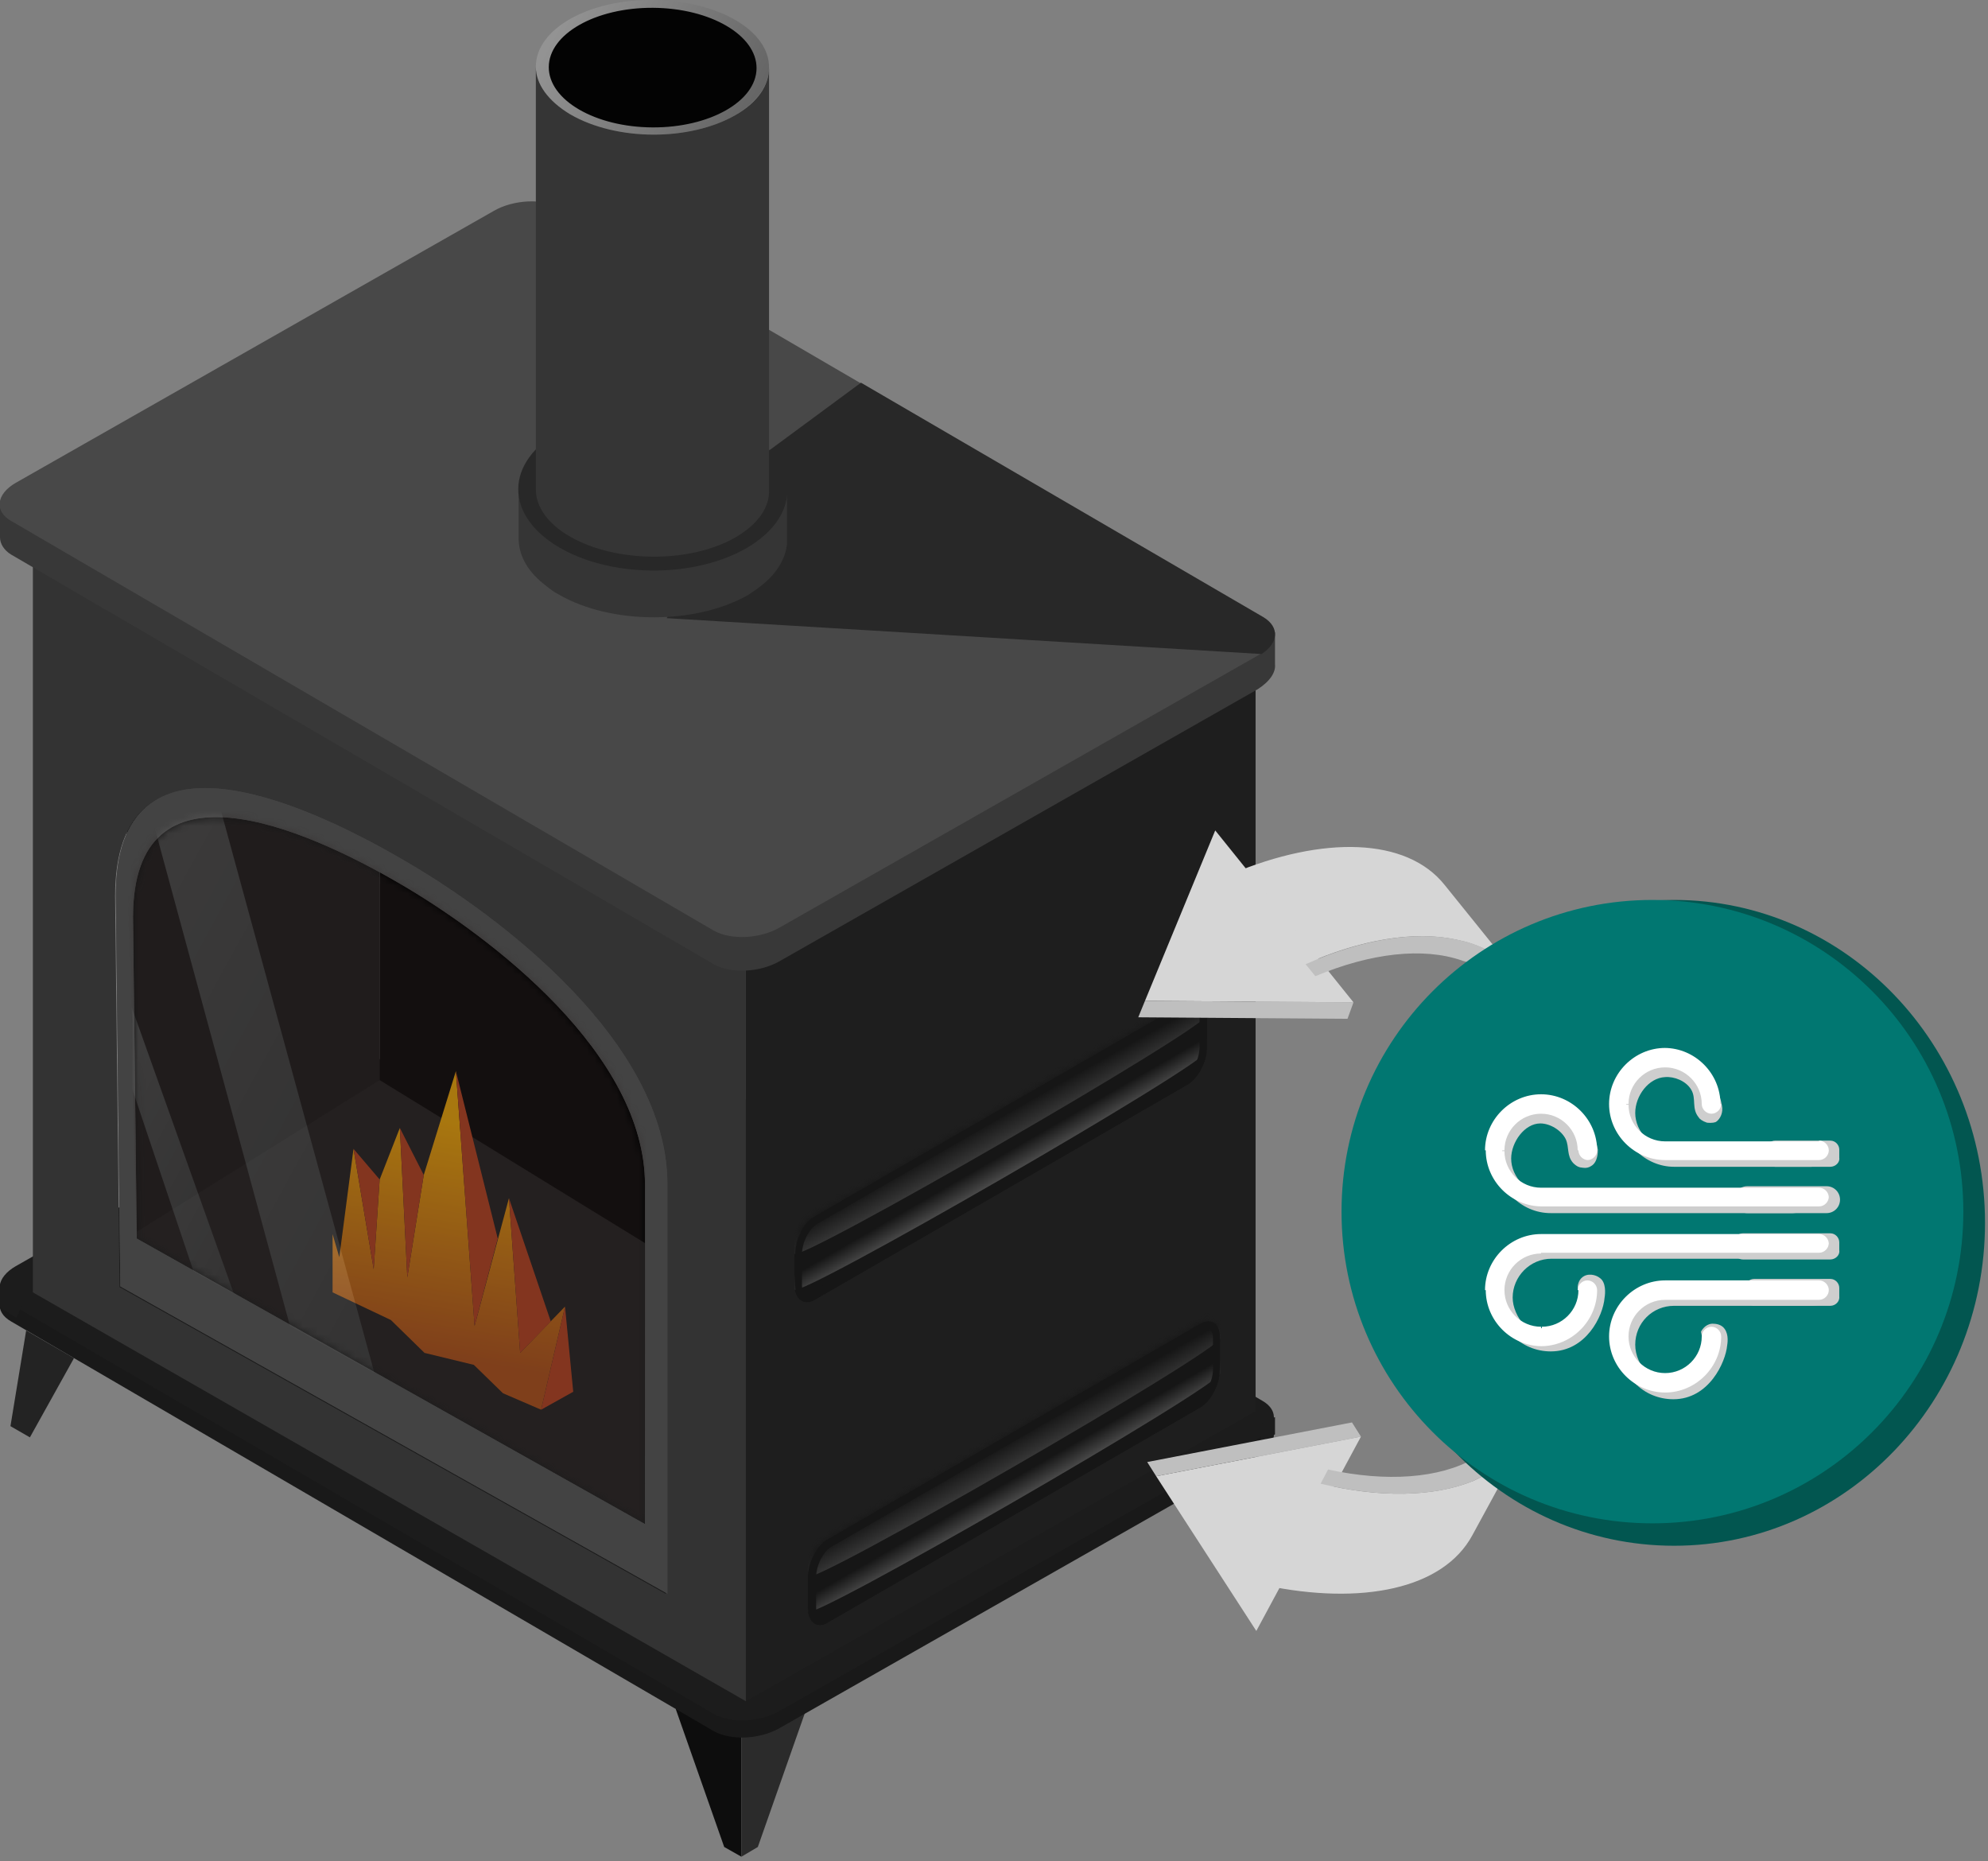 <svg width="266" height="249" viewBox="0 0 266 249" fill="none" xmlns="http://www.w3.org/2000/svg">
<rect x="0" y="0" width="266" height="249" fill="#808080" stroke="none"/>
<g clip-path="url(#clip0_768_10225)">
<path d="M90.4 228.6L96.9 247.1L99.2 248.4V232.4L90.4 228.6Z" fill="#0D0D0D"/>
<path d="M107.901 228.6L101.401 247.1L99.201 248.4V232.4L107.901 228.6Z" fill="#2B2B2B"/>
<path d="M95.5 231.6L1.5 176.8C-0.8 175.5 -0.5 173.2 2.1 171.7L66.1 135.3C68.7 133.8 72.7 133.6 74.9 134.9L168.9 189.7C171.2 191 170.9 193.3 168.3 194.8L104.3 231.2C101.7 232.7 97.8 232.9 95.5 231.6Z" fill="#191919"/>
<path d="M95.5 229.3L1.5 174.5C-0.8 173.2 -0.5 170.9 2.1 169.4L66.1 133C68.7 131.5 72.7 131.3 74.9 132.6L168.9 187.4C171.2 188.7 170.9 191 168.3 192.5L104.3 228.9C101.7 230.4 97.8 230.6 95.5 229.3Z" fill="#1C1C1C"/>
<path d="M50.801 144.5L17.801 165.1L16.801 101.3L50.801 111.4V144.5Z" fill="#161616"/>
<path d="M50.801 116.6V144.5L88.401 167.6V131.8L50.801 116.6Z" fill="black"/>
<path d="M4.4 75.7V172.9L99.8 227.6V129.6L4.4 75.7ZM89.2 213.3L16 172.2L15.4 119.9C15.4 96.2 40 107.1 53.6 115C67.2 122.9 89.1 139.8 89.1 158.5V213.3H89.2Z" fill="#333333"/>
<path d="M99.801 129.6V227.6L168.001 188.8V92.1L99.801 129.6Z" fill="#1E1E1E"/>
<path d="M53.7 114.9C40.1 107 15.5 96.2 15.5 119.8L16.1 172.1L89.3 213.2V158.3C89.2 139.6 67.3 122.7 53.7 114.9ZM86.3 203.9L18.3 165.7L17.8 122.7C17.8 100.7 40.7 110.8 53.3 118.1C65.9 125.4 86.3 141.1 86.3 158.5V203.9Z" fill="#434343"/>
<path d="M44.5 172.9V165.1L45.4 168.2L47.3 153.7L50 169.8L50.8 157.8L53.5 150.9L54.5 170.9L56.7 157.2L61 143.3L63.5 177.4L68.1 160.3L69.6 181L75.6 174.8L72.4 188.6L67.3 186.4L63.4 182.6L56.8 181L52.3 176.6L44.5 172.9Z" fill="url(#paint0_linear_768_10225)"/>
<path d="M47.301 153.7L50.801 157.8L50.001 169.8L47.301 153.7Z" fill="#BD411B"/>
<path d="M53.5 150.9L56.7 157.2L54.5 170.9L53.5 150.9Z" fill="#BD411B"/>
<path d="M61 143.3L66.6 165.7L63.5 177.4L61 143.3Z" fill="#BD411B"/>
<path d="M68.1 160.3L73.7 176.8L69.6 181L68.1 160.3Z" fill="#BD411B"/>
<path d="M75.6 174.8L76.7 186.2L72.4 188.6L75.6 174.8Z" fill="#BD411B"/>
<path d="M170.6 88.9V84.6L166.7 85.7L75.1 32.2C72.8 30.9 68.9 31.1 66.3 32.6L3.3 68.4L0 67.8V71.9C0 72.7 0.5 73.6 1.5 74.2L95.5 129C97.8 130.3 101.7 130.1 104.3 128.6L168.3 92.2C170 91.1 170.7 89.9 170.6 88.9Z" fill="#383838"/>
<path d="M95.5 124.5L1.5 69.7C-0.8 68.4 -0.5 66.1 2.1 64.6L66.1 28.2C68.7 26.7 72.7 26.5 74.9 27.8L168.9 82.6C171.2 83.9 170.9 86.2 168.3 87.7L104.3 124.1C101.7 125.6 97.8 125.8 95.5 124.5Z" fill="#484848"/>
<path d="M3.5 178L1.4 190.8L4 192.3L9.9 181.7L3.5 178Z" fill="#232323"/>
<path d="M166.9 195.6L169 208.6L166.4 210.1L160.4 199.3L166.9 195.6Z" fill="#141416"/>
<path d="M53.7 114.9C40.1 107 15.5 96.2 15.5 119.8L16.1 172.1L89.3 213.2V158.3C89.2 139.6 67.3 122.7 53.7 114.9ZM86.3 203.9L18.3 165.7L17.8 122.7C17.8 100.7 40.7 110.8 53.3 118.1C65.9 125.4 86.3 141.1 86.3 158.5V203.9Z" fill="#434343"/>
<g opacity="0.41">
<mask id="mask0_768_10225" style="mask-type:luminance" maskUnits="userSpaceOnUse" x="17" y="109" width="70" height="95">
<path d="M53.301 118.1C40.701 110.8 17.801 100.7 17.801 122.7L18.301 165.7L86.301 203.9V158.5C86.301 141.1 65.901 125.3 53.301 118.1Z" fill="white"/>
</mask>
<g mask="url(#mask0_768_10225)">
<path d="M16.5 95.8L18.3 165.7L86.3 203.9L86.5 129L16.5 95.8Z" fill="#2F2626"/>
<path opacity="0.72" d="M38.801 177.4L50.101 183.7L28.101 103.1L16.801 96.4L38.801 177.4Z" fill="url(#paint1_linear_768_10225)"/>
<path opacity="0.72" d="M31.3 173.1L17.6 134.7L17.7 136.8V145.7L25.9 170.1L31.3 173.1Z" fill="url(#paint2_linear_768_10225)"/>
</g>
</g>
<path d="M0 172.2V174.9L2.2 176.3L3.5 173.4L0 172.2Z" fill="#1C1C1C"/>
<path d="M170.6 189.6V191.9C170.6 191.9 168.8 192.8 168.7 192.8C168.6 192.8 169 190 169 190L170.6 189.6Z" fill="#1C1C1C"/>
<path d="M169.101 82.6L115.201 51.2L103.001 60.2L89.201 82.7L168.801 87.5C171.101 86 171.201 83.9 169.101 82.6Z" fill="#282828"/>
<path d="M71.699 8.9C71.699 3.9 78.699 -0.1 87.399 3.87547e-06C96.099 0.1 102.999 4.1 102.899 9.1C102.799 14.1 95.899 18.1 87.199 18C78.699 18 71.699 13.9 71.699 8.9Z" fill="url(#paint3_linear_768_10225)"/>
<path d="M101.229 9.133C101.257 4.714 95.056 1.093 87.379 1.045C79.703 0.997 73.457 4.54 73.429 8.958C73.401 13.376 79.602 16.997 87.279 17.045C94.956 17.093 101.201 13.551 101.229 9.133Z" fill="#030303"/>
<path d="M104.3 69C103.5 70.5 102 71.9 100 73.1C93 77.3 81.6 77.3 74.6 73C72.6 71.8 71.1 70.3 70.3 68.8C69.7 67.7 69.4 66.6 69.4 65.4V72.3C69.5 74.5 70.7 76.6 73.1 78.4C73.6 78.8 74.1 79.2 74.7 79.5C81.7 83.6 93.1 83.6 100.1 79.6C100.7 79.2 101.3 78.8 101.8 78.4C104 76.7 105.1 74.7 105.3 72.8V66C105.2 67.1 104.9 68.1 104.3 69Z" fill="#353535"/>
<path d="M105.345 65.642C105.383 59.677 97.354 54.791 87.413 54.729C77.472 54.666 69.383 59.451 69.345 65.416C69.308 71.38 77.336 76.266 87.277 76.329C97.219 76.391 105.308 71.607 105.345 65.642Z" fill="#282828"/>
<path d="M102.899 65.5V9.1C102.899 11.4 101.399 13.7 98.399 15.4C92.299 18.9 82.499 18.9 76.299 15.3C73.299 13.5 71.699 11.2 71.699 9V65.4V65.5C71.699 67.8 73.299 70.1 76.299 71.8C82.399 75.3 92.299 75.4 98.399 71.9C101.499 70.1 102.999 67.8 102.899 65.5Z" fill="#353535"/>
<path d="M108.901 173.9L158.801 145.1C160.201 144.3 161.401 142 161.401 140.1V136C161.401 134.1 160.201 133.2 158.801 134L108.901 162.8C107.501 163.6 106.301 165.9 106.301 167.8V171.9C106.301 173.8 107.501 174.7 108.901 173.9Z" fill="#161616"/>
<path d="M159.9 134.7C160.3 134.7 160.5 135.4 160.5 136V140.1C160.5 141.7 159.5 143.6 158.4 144.2L108.4 173C108.2 173.1 108 173.2 107.9 173.2C107.5 173.2 107.3 172.5 107.3 171.9V167.8C107.3 166.2 108.3 164.3 109.4 163.7L159.3 134.9C159.6 134.7 159.8 134.7 159.9 134.7ZM159.9 133.7C159.6 133.7 159.2 133.8 158.9 134L109 162.8C107.6 163.6 106.4 165.9 106.4 167.8V171.9C106.4 173.3 107.1 174.2 108 174.2C108.3 174.2 108.7 174.1 109 173.9L158.9 145.1C160.3 144.3 161.5 142 161.5 140.1V136C161.5 134.5 160.9 133.7 159.9 133.7Z" fill="#161616"/>
<mask id="mask1_768_10225" style="mask-type:luminance" maskUnits="userSpaceOnUse" x="106" y="133" width="56" height="42">
<path d="M108.901 173.9L158.801 145.1C160.201 144.3 161.401 142 161.401 140.1V136C161.401 134.1 160.201 133.2 158.801 134L108.901 162.8C107.501 163.6 106.301 165.9 106.301 167.8V171.9C106.301 173.8 107.501 174.7 108.901 173.9Z" fill="white"/>
</mask>
<g mask="url(#mask1_768_10225)">
<path d="M106.301 167.8L161.501 135.9V140.6C161.501 142.3 106.301 174.1 106.301 172.5V167.8Z" fill="url(#paint4_linear_768_10225)"/>
<path d="M108.501 161.8L159.401 132.4C160.601 131.7 161.501 132.3 161.501 133.6V135.8C161.501 137.5 106.301 169.3 106.301 167.7V165.5C106.301 164.2 107.301 162.5 108.501 161.8Z" fill="url(#paint5_linear_768_10225)"/>
</g>
<path d="M159.9 134.7C160.3 134.7 160.5 135.4 160.5 136V140.1C160.5 141.7 159.5 143.6 158.4 144.2L108.4 173C108.2 173.1 108 173.2 107.9 173.2C107.5 173.2 107.3 172.5 107.3 171.9V167.8C107.3 166.2 108.3 164.3 109.4 163.7L159.3 134.9C159.6 134.7 159.8 134.7 159.9 134.7ZM159.9 133.7C159.6 133.7 159.2 133.8 158.9 134L109 162.8C107.6 163.6 106.4 165.9 106.4 167.8V171.9C106.4 173.3 107.1 174.2 108 174.2C108.3 174.2 108.7 174.1 109 173.9L158.9 145.1C160.3 144.3 161.5 142 161.5 140.1V136C161.5 134.5 160.9 133.7 159.9 133.7Z" fill="#161616"/>
<path d="M110.7 217L160.6 188.2C162 187.4 163.2 185.1 163.2 183.2V179.1C163.2 177.2 162 176.3 160.6 177.1L110.7 206C109.3 206.8 108.1 209.1 108.1 211V215.1C108.1 217 109.3 217.9 110.7 217Z" fill="#161616"/>
<path d="M161.7 177.8C162.1 177.8 162.3 178.5 162.3 179.1V183.2C162.3 184.8 161.3 186.7 160.2 187.3L110.3 216.1C110.1 216.2 109.9 216.3 109.8 216.3C109.4 216.3 109.2 215.6 109.2 215V211C109.2 209.4 110.2 207.5 111.3 206.9L161.2 178.1C161.4 177.8 161.6 177.8 161.7 177.8ZM161.7 176.8C161.4 176.8 161 176.9 160.7 177.1L110.7 206C109.3 206.8 108.1 209.1 108.1 211V215.1C108.1 216.5 108.8 217.4 109.7 217.4C110 217.4 110.4 217.3 110.7 217.1L160.6 188.3C162 187.5 163.2 185.2 163.2 183.3V179.2C163.3 177.7 162.7 176.8 161.7 176.8Z" fill="#161616"/>
<mask id="mask2_768_10225" style="mask-type:luminance" maskUnits="userSpaceOnUse" x="108" y="176" width="56" height="42">
<path d="M110.7 217L160.6 188.2C162 187.4 163.2 185.1 163.2 183.2V179.1C163.2 177.2 162 176.3 160.6 177.1L110.7 206C109.3 206.8 108.1 209.1 108.1 211V215.1C108.1 217 109.3 217.9 110.7 217Z" fill="white"/>
</mask>
<g mask="url(#mask2_768_10225)">
<path d="M108.1 210.9L163.3 179V183.7C163.3 185.4 108.1 217.2 108.1 215.6V210.9Z" fill="url(#paint6_linear_768_10225)"/>
<path d="M110.3 205L161.2 175.6C162.4 174.9 163.3 175.5 163.3 176.8V179C163.3 180.7 108.1 212.5 108.1 210.9V208.7C108.1 207.3 109.1 205.6 110.3 205Z" fill="url(#paint7_linear_768_10225)"/>
</g>
<path d="M161.7 177.8C162.1 177.8 162.3 178.5 162.3 179.1V183.2C162.3 184.8 161.3 186.7 160.2 187.3L110.3 216.1C110.1 216.2 109.9 216.3 109.8 216.3C109.4 216.3 109.2 215.6 109.2 215V211C109.2 209.4 110.2 207.5 111.3 206.9L161.2 178.1C161.4 177.8 161.6 177.8 161.7 177.8ZM161.7 176.8C161.4 176.8 161 176.9 160.7 177.1L110.7 206C109.3 206.8 108.1 209.1 108.1 211V215.1C108.1 216.5 108.8 217.4 109.7 217.4C110 217.4 110.4 217.3 110.7 217.1L160.6 188.3C162 187.5 163.2 185.2 163.2 183.3V179.2C163.3 177.7 162.7 176.8 161.7 176.8Z" fill="#161616"/>
<path d="M174.601 129C182.001 125.7 189.201 124.5 194.801 125.7C195.201 125.8 195.701 125.9 196.101 126C198.901 126.8 201.201 128.2 202.901 130.3L193.301 118.4C188.201 112 177.001 111.8 164.801 116.9L174.601 129Z" fill="#D6D6D6"/>
<path d="M152.301 136.1L180.301 136.3L181.101 134.1L153.201 133.9L152.301 136.1Z" fill="#BFBFBF"/>
<path d="M153.201 133.9L181.101 134.1L162.601 111.1L153.201 133.9Z" fill="#D6D6D6"/>
<path d="M202.999 130.3C201.299 128.2 198.999 126.8 196.199 126C195.799 125.9 195.299 125.8 194.899 125.7C189.299 124.5 182.099 125.7 174.699 129L175.999 130.6C183.399 127.5 190.399 126.7 195.599 128.5C195.799 128.6 195.999 128.6 196.199 128.7C198.099 129.5 199.599 130.6 200.899 132.1C201.399 132.8 201.899 133.5 202.199 134.2L205.299 134.5C204.699 133 203.999 131.6 202.999 130.3Z" fill="#BFBFBF"/>
<path d="M176.701 198.5C184.601 200.4 191.801 200.3 197.201 198.1C197.601 197.9 198.001 197.7 198.401 197.5C201.001 196.2 203.001 194.4 204.301 192L197.001 205.4C193.101 212.6 182.201 214.8 169.301 212.1L176.701 198.5Z" fill="#D6D6D6"/>
<path d="M153.5 195.6L180.9 190.3L182.1 192.2L154.7 197.5L153.5 195.6Z" fill="#BFBFBF"/>
<path d="M154.699 197.5L182.099 192.2L168.099 218.2L154.699 197.5Z" fill="#D6D6D6"/>
<path d="M204.299 192C202.999 194.4 200.999 196.2 198.399 197.5C197.999 197.7 197.599 197.9 197.199 198.1C191.899 200.3 184.599 200.4 176.699 198.5L177.699 196.6C185.499 198.3 192.599 197.8 197.299 195.1C197.499 195 197.699 194.9 197.799 194.8C199.499 193.7 200.899 192.3 201.799 190.6C202.199 189.9 202.499 189.1 202.699 188.3L205.599 187.4C205.499 189.1 204.999 190.6 204.299 192Z" fill="#BFBFBF"/>
<path fill-rule="evenodd" clip-rule="evenodd" d="M265.6 163.6C265.6 187.4 247 206.8 224 206.8C201 206.8 182.4 187.5 182.4 163.6C182.4 139.7 201 120.4 224 120.4C247 120.4 265.6 139.8 265.6 163.6Z" fill="#025650"/>
<path fill-rule="evenodd" clip-rule="evenodd" d="M262.7 162.1C262.7 185.1 244.1 203.8 221.1 203.8C198.1 203.8 179.5 185.1 179.5 162.1C179.5 139.1 198.1 120.4 221.1 120.4C244.1 120.4 262.7 139.1 262.7 162.1Z" fill="#017771"/>
<path fill-rule="evenodd" clip-rule="evenodd" d="M223.999 156.1H242.399C242.999 155.8 243.699 155.5 244.299 155.2C244.999 155.4 245.599 155.3 245.699 155.1C245.799 154.9 245.399 154.4 244.699 154.1H223.999C220.999 153.8 218.799 151.4 218.799 148.9C218.799 146.6 220.599 144.2 222.799 144.1C223.999 144 225.599 144.6 226.299 145.8C226.999 147 226.299 148.3 227.299 149.5C227.399 149.7 227.799 150 228.399 150.2C228.499 150.2 229.099 150.3 229.599 150.1C230.199 149.7 230.599 148.8 230.399 147.9C229.799 144.5 227.099 142 223.999 141.8C219.799 141.5 216.799 145.7 216.799 149C216.799 152.8 220.099 156.1 223.999 156.1ZM207.499 162.3H227.899C231.899 162.3 235.899 162.3 239.899 162.3C240.799 162.2 243.499 162 244.999 161.6C245.199 161.6 245.499 161.5 245.599 161.2C245.699 161.1 245.499 160.8 244.599 160.2H207.399C204.399 159.8 202.199 157.5 202.199 155C202.199 152.8 203.999 150.3 206.099 150.3C207.399 150.3 208.899 151.2 209.499 152.4C209.999 153.5 209.599 154.6 210.499 155.6C210.999 156.1 211.399 156.2 211.599 156.2C211.699 156.2 212.299 156.4 212.899 156C213.799 155.5 213.799 154.1 213.799 153.8C213.199 150.4 210.499 147.9 207.399 147.8C203.199 147.5 200.199 151.7 200.199 155C200.299 159 203.499 162.3 207.499 162.3ZM244.699 166.4H207.499C203.499 166.4 200.299 169.6 200.299 173.6C200.299 177.6 203.499 180.8 207.499 180.8C212.199 180.8 214.499 176.1 214.699 173.6C214.799 173 214.899 171.6 214.099 171C213.499 170.5 212.399 170.3 211.699 170.9C211.199 171.3 211.099 172 211.099 172.2C211.299 172.7 211.499 173.3 211.499 174.1C211.399 176.2 209.799 178.5 207.599 178.8C204.799 179.2 202.399 176.1 202.399 173.6C202.399 170.8 204.699 168.4 207.599 168.4H224.899C228.199 168.4 231.499 168.4 234.799 168.4C237.899 168.3 240.999 168.2 244.099 168.1C245.099 168.3 245.799 167.8 245.799 167.3C245.699 167.1 245.299 166.6 244.699 166.4ZM245.699 173.6C245.699 173.8 245.399 174 244.999 174.2C244.399 174.4 243.399 174.7 241.899 174.7H223.999C221.099 174.7 218.799 177 218.799 179.9C218.799 182.8 221.399 185.4 223.999 185.1C226.299 184.8 228.499 181.7 227.599 178.2C227.599 178.1 228.099 177.2 228.999 177.1C228.999 177.1 229.899 177 230.499 177.5C231.299 178.2 231.199 179.4 231.099 180C230.899 182.2 228.699 187.2 223.899 187.2C219.899 187.2 216.699 184 216.699 180C216.699 176 219.899 172.8 223.899 172.8H244.499C245.399 172.9 245.799 173.3 245.699 173.6Z" fill="#CECECE"/>
<path fill-rule="evenodd" clip-rule="evenodd" d="M244.9 174.7H234.7C234 174.7 233.5 174.1 233.5 173.4V172.3C233.5 171.6 234.1 171.1 234.7 171.1H244.9C245.6 171.1 246.1 171.7 246.1 172.3V173.4C246.2 174.1 245.6 174.7 244.9 174.7Z" fill="#CECECE"/>
<path fill-rule="evenodd" clip-rule="evenodd" d="M244.9 168.5H233.2C232.5 168.5 232 167.9 232 167.3V166.2C232 165.5 232.6 165 233.2 165H244.9C245.6 165 246.1 165.6 246.1 166.2V167.3C246.2 167.9 245.6 168.5 244.9 168.5Z" fill="#CECECE"/>
<path fill-rule="evenodd" clip-rule="evenodd" d="M244.901 156.1H237.501C236.801 156.1 236.301 155.5 236.301 154.9V153.8C236.301 153.1 236.901 152.6 237.501 152.6H244.901C245.601 152.6 246.101 153.2 246.101 153.8V154.9C246.201 155.5 245.601 156.1 244.901 156.1Z" fill="#CECECE"/>
<path fill-rule="evenodd" clip-rule="evenodd" d="M244.4 162.3H233.8C232.8 162.3 232 161.5 232 160.5C232 159.5 232.8 158.7 233.8 158.7H244.4C245.4 158.7 246.2 159.5 246.2 160.5C246.2 161.5 245.4 162.3 244.4 162.3Z" fill="#CECECE"/>
<path fill-rule="evenodd" clip-rule="evenodd" d="M222.8 155H243.4C244 155 244.4 154.5 244.4 154C244.4 153.5 243.9 153 243.4 153H222.8C219.9 153 217.6 150.7 217.6 147.8C217.6 144.9 219.9 142.6 222.8 142.6C225.7 142.6 228 144.9 228 147.8C228 148.4 228.5 148.8 229 148.8C229.5 148.8 230 148.3 230 147.8C230 143.8 226.8 140.6 222.8 140.6C218.8 140.6 215.6 143.8 215.6 147.8C215.6 151.8 218.8 155 222.8 155ZM206.2 161.2H243.4C244 161.2 244.4 160.7 244.4 160.2C244.4 159.7 243.9 159.2 243.4 159.2H206.2C203.3 159.2 201 156.9 201 154C201 151.1 203.3 148.8 206.2 148.8C209.1 148.8 211.4 151.1 211.4 154C211.4 154.6 211.9 155 212.4 155C212.9 155 213.4 154.5 213.4 154C213.4 150 210.2 146.8 206.2 146.8C202.2 146.8 199 150 199 154C199 158 202.3 161.2 206.2 161.2ZM243.4 165.3H206.2C202.2 165.3 199 168.5 199 172.5C199 176.5 202.2 179.7 206.2 179.7C210.2 179.7 213.4 176.5 213.4 172.5C213.4 171.9 212.9 171.5 212.4 171.5C211.9 171.5 211.4 172 211.4 172.5C211.4 175.4 209.1 177.7 206.2 177.7C203.3 177.7 201 175.4 201 172.5C201 169.6 203.3 167.3 206.2 167.3H243.4C244 167.3 244.4 166.8 244.4 166.3C244.4 165.8 244 165.3 243.4 165.3ZM244.4 172.6C244.4 173.2 243.9 173.6 243.4 173.6H222.8C219.9 173.6 217.6 175.9 217.6 178.8C217.6 181.7 219.9 184 222.8 184C225.7 184 228 181.7 228 178.8C228 178.2 228.5 177.8 229 177.8C229.5 177.8 230 178.3 230 178.8C230 182.8 226.8 186 222.8 186C218.8 186 215.6 182.8 215.6 178.8C215.6 174.8 218.8 171.6 222.8 171.6H243.4C244 171.5 244.4 172 244.4 172.6Z" fill="white"/>
<path d="M222.799 155.2H243.399V154.7H222.799V155.2ZM243.399 155.2C244.099 155.2 244.699 154.6 244.699 153.9H244.199C244.199 154.3 243.799 154.7 243.399 154.7V155.2ZM244.699 153.9C244.699 153.2 244.099 152.6 243.399 152.6V153.1C243.799 153.1 244.199 153.5 244.199 153.9H244.699ZM243.399 152.7H222.799V153.2H243.399V152.7ZM222.799 152.7C220.099 152.7 217.899 150.5 217.899 147.8H217.399C217.399 150.8 219.799 153.2 222.799 153.2V152.7ZM217.899 147.7C217.899 145 220.099 142.8 222.799 142.8V142.3C219.799 142.3 217.399 144.7 217.399 147.7H217.899ZM222.799 142.8C225.499 142.8 227.699 145 227.699 147.7H228.199C228.199 144.7 225.799 142.3 222.799 142.3V142.8ZM227.699 147.7C227.699 148.4 228.299 149 228.999 149V148.5C228.599 148.5 228.199 148.1 228.199 147.7H227.699ZM228.999 149C229.699 149 230.299 148.4 230.299 147.7H229.799C229.799 148.1 229.399 148.5 228.999 148.5V149ZM230.199 147.7C230.199 143.6 226.799 140.2 222.699 140.2V140.7C226.599 140.7 229.699 143.8 229.699 147.7H230.199ZM222.799 140.2C218.699 140.2 215.299 143.6 215.299 147.7H215.799C215.799 143.8 218.899 140.7 222.799 140.7V140.2ZM215.299 147.7C215.299 151.8 218.699 155.2 222.799 155.2V154.7C218.899 154.7 215.799 151.6 215.799 147.7H215.299ZM206.199 161.4H243.399V160.9H206.199V161.4ZM243.399 161.4C244.099 161.4 244.699 160.8 244.699 160.1H244.199C244.199 160.5 243.799 160.9 243.399 160.9V161.4ZM244.699 160.2C244.699 159.5 244.099 158.9 243.399 158.9V159.4C243.799 159.4 244.199 159.8 244.199 160.2H244.699ZM243.399 158.9H206.199V159.4H243.399V158.9ZM206.199 158.9C203.499 158.9 201.299 156.7 201.299 154H200.799C200.799 157 203.199 159.4 206.199 159.4V158.9ZM201.299 153.9C201.299 151.2 203.499 149 206.199 149V148.5C203.199 148.5 200.799 150.9 200.799 153.9H201.299ZM206.199 149C208.899 149 211.099 151.2 211.099 153.9H211.599C211.599 150.9 209.199 148.5 206.199 148.5V149ZM211.199 153.9C211.199 154.6 211.799 155.2 212.499 155.2V154.7C212.099 154.7 211.699 154.3 211.699 153.9H211.199ZM212.399 155.2C213.099 155.2 213.699 154.6 213.699 153.9H213.199C213.199 154.3 212.799 154.7 212.399 154.7V155.2ZM213.699 153.9C213.699 149.8 210.299 146.4 206.199 146.4V146.9C210.099 146.9 213.199 150 213.199 153.9H213.699ZM206.199 146.4C202.099 146.4 198.699 149.8 198.699 153.9H199.199C199.199 150 202.299 146.9 206.199 146.9V146.4ZM198.799 153.9C198.799 158 202.199 161.4 206.299 161.4V160.9C202.399 160.9 199.299 157.8 199.299 153.9H198.799ZM243.399 165.1H206.199V165.6H243.399V165.1ZM206.199 165.1C202.099 165.1 198.699 168.5 198.699 172.6H199.199C199.199 168.7 202.299 165.6 206.199 165.6V165.1ZM198.799 172.6C198.799 176.7 202.199 180.1 206.299 180.1V179.6C202.399 179.6 199.299 176.5 199.299 172.6H198.799ZM206.199 180.1C210.299 180.1 213.699 176.7 213.699 172.6H213.199C213.199 176.5 210.099 179.6 206.199 179.6V180.1ZM213.699 172.6C213.699 171.9 213.099 171.3 212.399 171.3V171.8C212.799 171.8 213.199 172.2 213.199 172.6H213.699ZM212.399 171.3C211.699 171.3 211.099 171.9 211.099 172.6H211.599C211.599 172.2 211.999 171.8 212.399 171.8V171.3ZM211.199 172.6C211.199 175.3 208.999 177.5 206.299 177.5V178C209.299 178 211.699 175.6 211.699 172.6H211.199ZM206.199 177.5C203.499 177.5 201.299 175.3 201.299 172.6H200.799C200.799 175.6 203.199 178 206.199 178V177.5ZM201.299 172.6C201.299 169.9 203.499 167.7 206.199 167.7V167.2C203.199 167.2 200.799 169.6 200.799 172.6H201.299ZM206.199 167.6H243.399V167.1H206.199V167.6ZM243.399 167.6C244.099 167.6 244.699 167 244.699 166.3H244.199C244.199 166.7 243.799 167.1 243.399 167.1V167.6ZM244.699 166.4C244.699 165.7 244.099 165.1 243.399 165.1V165.6C243.799 165.6 244.199 166 244.199 166.4H244.699ZM244.199 172.6C244.199 173 243.799 173.4 243.399 173.4V173.9C244.099 173.9 244.699 173.3 244.699 172.6H244.199ZM243.399 173.4H222.799V173.9H243.399V173.4ZM222.799 173.4C219.799 173.4 217.399 175.8 217.399 178.8H217.899C217.899 176.1 220.099 173.9 222.799 173.9V173.4ZM217.399 178.8C217.399 181.8 219.799 184.2 222.799 184.2V183.7C220.099 183.7 217.899 181.5 217.899 178.8H217.399ZM222.799 184.2C225.799 184.2 228.199 181.8 228.199 178.8H227.699C227.699 181.5 225.499 183.7 222.799 183.7V184.2ZM228.199 178.8C228.199 178.4 228.599 178 228.999 178V177.5C228.299 177.5 227.699 178.1 227.699 178.8H228.199ZM228.999 178C229.399 178 229.799 178.4 229.799 178.8H230.299C230.299 178.1 229.699 177.5 228.999 177.5V178ZM229.799 178.8C229.799 182.7 226.699 185.8 222.799 185.8V186.3C226.899 186.3 230.299 182.9 230.299 178.8H229.799ZM222.799 185.8C218.899 185.8 215.799 182.7 215.799 178.8H215.299C215.299 182.9 218.699 186.3 222.799 186.3V185.8ZM215.799 178.8C215.799 174.9 218.899 171.8 222.799 171.8V171.3C218.699 171.3 215.299 174.7 215.299 178.8H215.799ZM222.799 171.8H243.399V171.3H222.799V171.8ZM243.399 171.8C243.799 171.8 244.199 172.2 244.199 172.6H244.699C244.699 171.9 244.099 171.3 243.399 171.3V171.8Z" fill="white"/>
</g>
<defs>
<linearGradient id="paint0_linear_768_10225" x1="63.221" y1="150.67" x2="58.191" y2="181.36" gradientUnits="userSpaceOnUse">
<stop stop-color="#FCAF00"/>
<stop offset="1" stop-color="#B65114"/>
</linearGradient>
<linearGradient id="paint1_linear_768_10225" x1="3.593" y1="123.747" x2="71.413" y2="160.837" gradientUnits="userSpaceOnUse">
<stop stop-color="#939393"/>
<stop offset="1" stop-color="#606060"/>
</linearGradient>
<linearGradient id="paint2_linear_768_10225" x1="11.428" y1="146.813" x2="40.738" y2="162.843" gradientUnits="userSpaceOnUse">
<stop stop-color="#939393"/>
<stop offset="1" stop-color="#606060"/>
</linearGradient>
<linearGradient id="paint3_linear_768_10225" x1="75.332" y1="2.44" x2="102.712" y2="17.42" gradientUnits="userSpaceOnUse">
<stop stop-color="#939393"/>
<stop offset="1" stop-color="#606060"/>
</linearGradient>
<linearGradient id="paint4_linear_768_10225" x1="133.924" y1="151.858" x2="137.409" y2="157.895" gradientUnits="userSpaceOnUse">
<stop offset="0.34" stop-color="#161616"/>
<stop offset="0.91" stop-color="#606060"/>
</linearGradient>
<linearGradient id="paint5_linear_768_10225" x1="133.974" y1="145.802" x2="138.999" y2="154.729" gradientUnits="userSpaceOnUse">
<stop offset="0.3" stop-color="#161616"/>
<stop offset="1" stop-color="#606060"/>
</linearGradient>
<linearGradient id="paint6_linear_768_10225" x1="135.723" y1="194.975" x2="139.213" y2="201.02" gradientUnits="userSpaceOnUse">
<stop offset="0.34" stop-color="#161616"/>
<stop offset="0.91" stop-color="#606060"/>
</linearGradient>
<linearGradient id="paint7_linear_768_10225" x1="135.766" y1="188.934" x2="140.786" y2="197.871" gradientUnits="userSpaceOnUse">
<stop offset="0.3" stop-color="#161616"/>
<stop offset="1" stop-color="#606060"/>
</linearGradient>
<clipPath id="clip0_768_10225">
<rect width="265.6" height="248.4" fill="white"/>
</clipPath>
</defs>
</svg>
